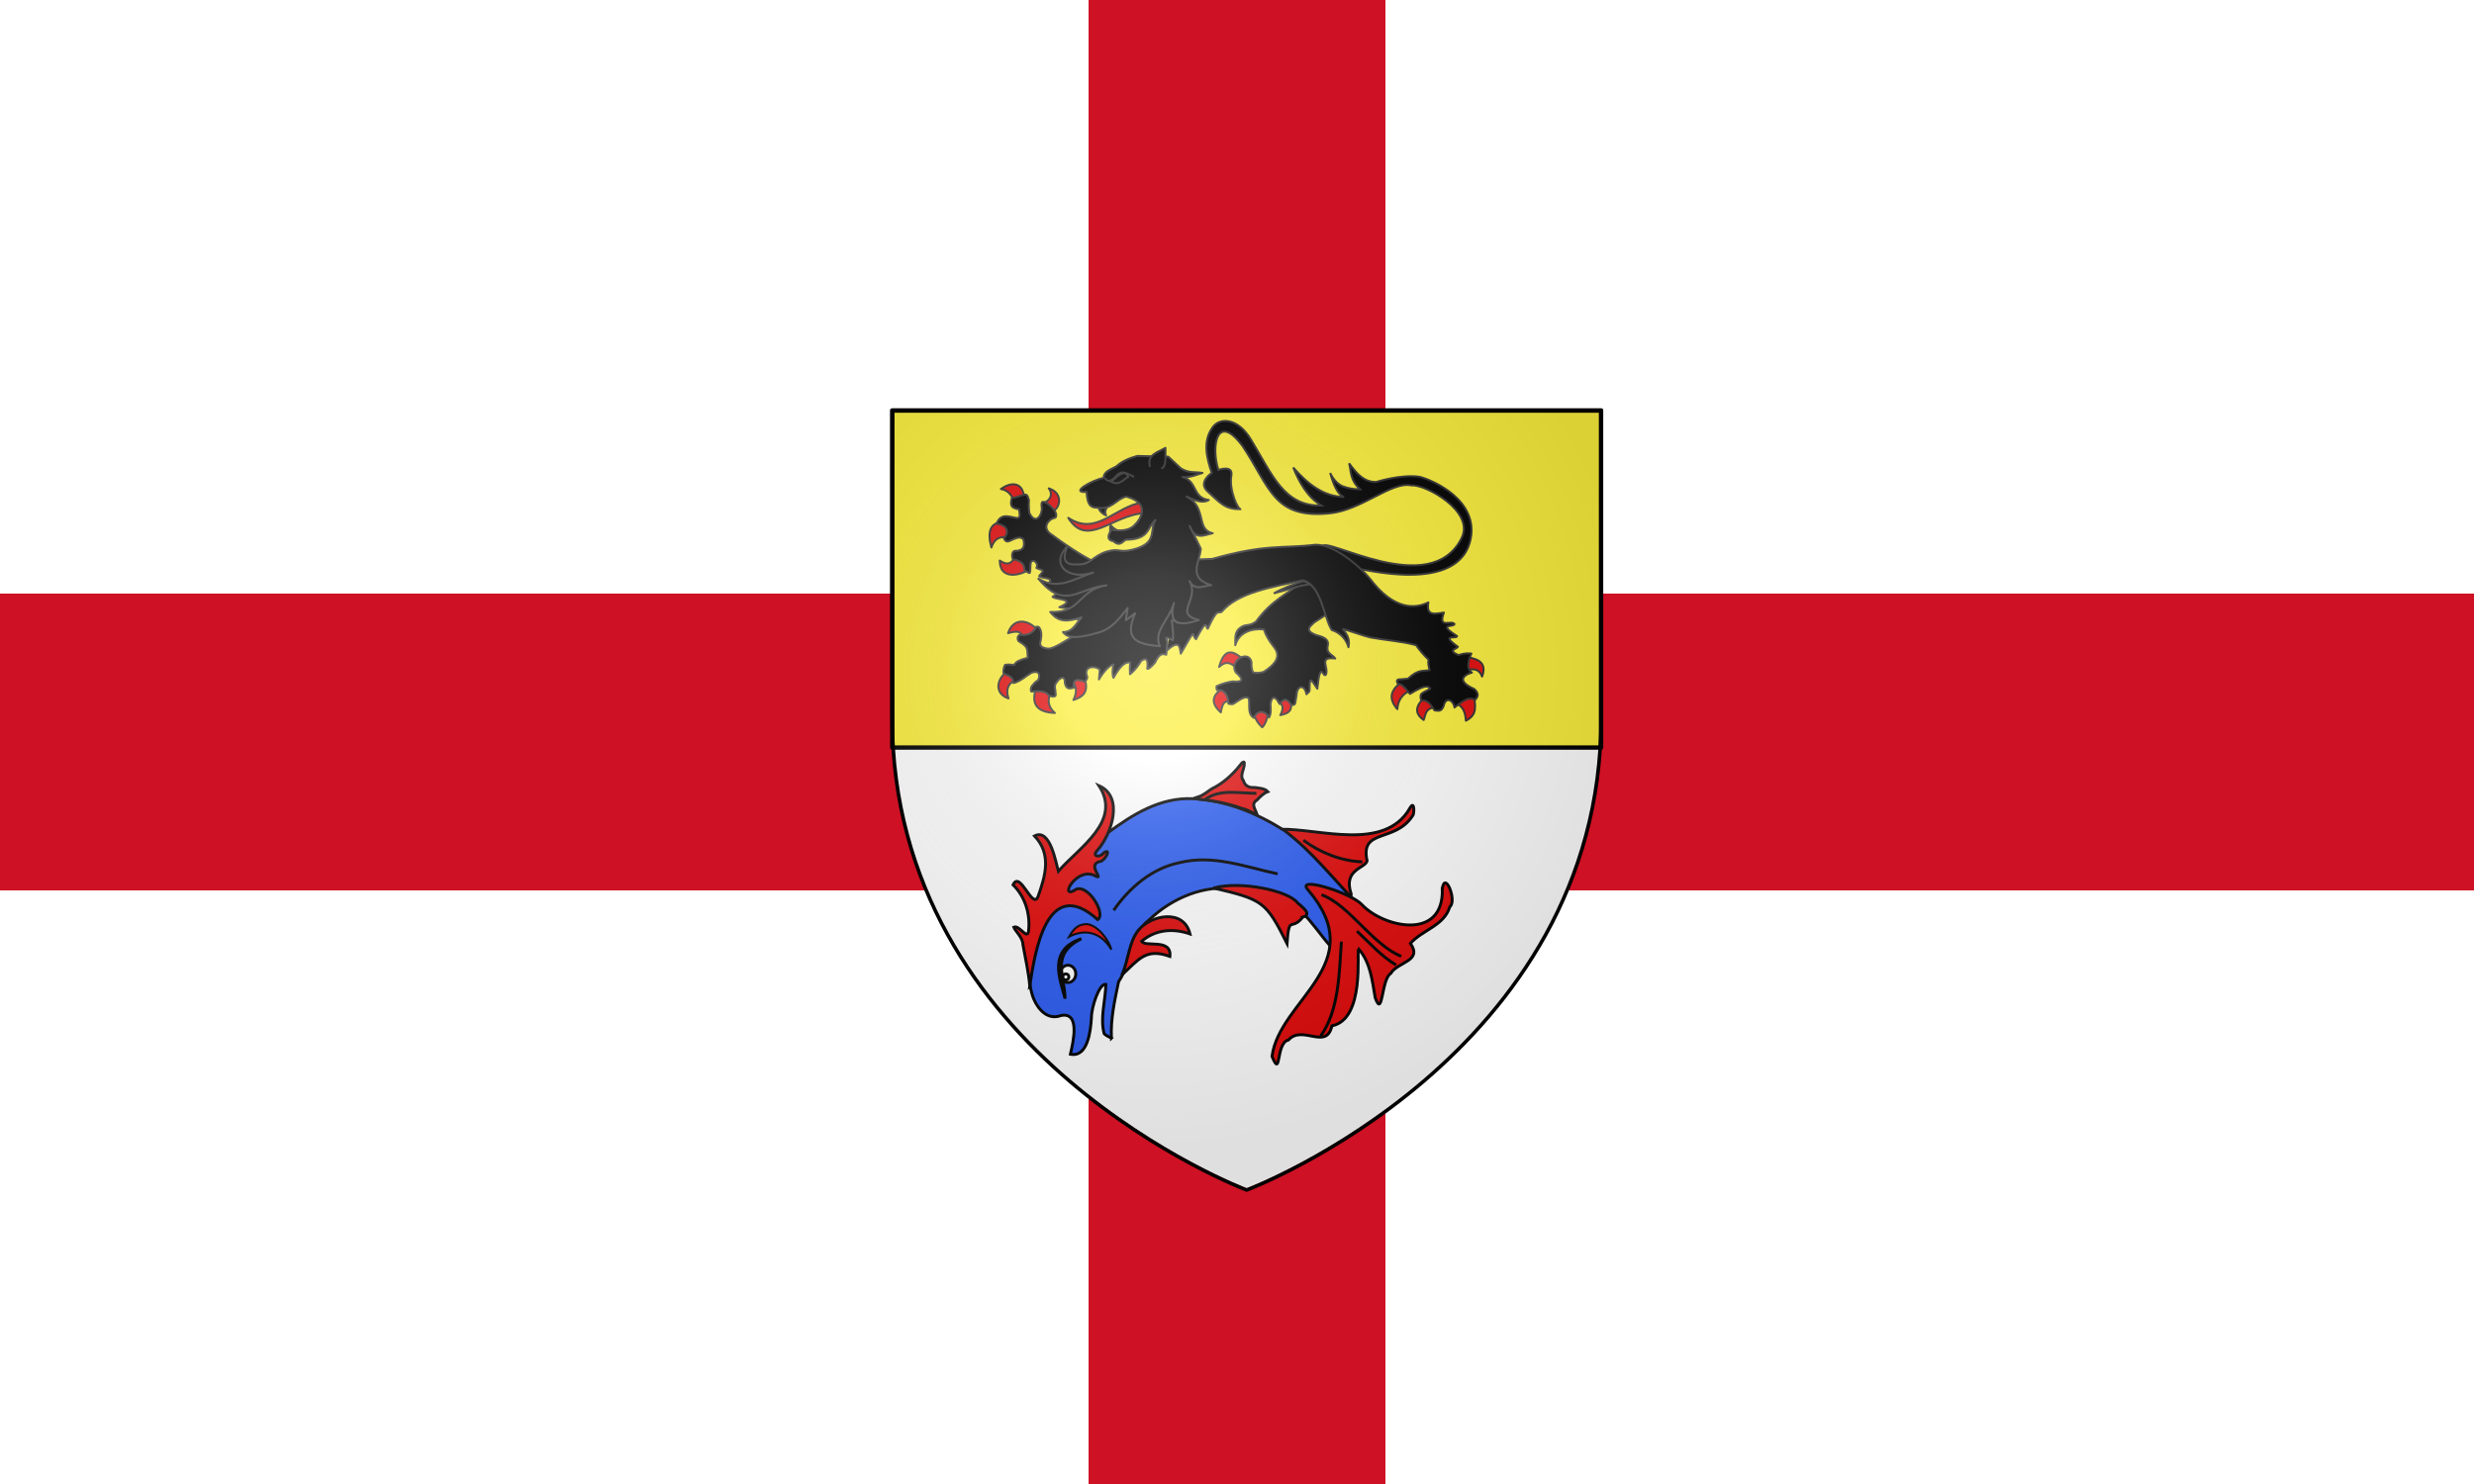 <svg xmlns="http://www.w3.org/2000/svg" xmlns:xlink="http://www.w3.org/1999/xlink" viewBox="0 0 25 15" width="800" height="480">
  <defs>
    <radialGradient r="300" fy="226.331" fx="221.445" cy="226.331" cx="221.445" gradientTransform="matrix(1.353 0 0 1.349 -77.629 -85.747)" gradientUnits="userSpaceOnUse" id="b" xlink:href="#a"/>
    <linearGradient id="a">
      <stop offset="0" style="stop-color:white;stop-opacity:.314"/>
      <stop style="stop-color:white;stop-opacity:.251" offset=".19"/>
      <stop offset=".6" style="stop-color:#6b6b6b;stop-opacity:.125"/>
      <stop offset="1" style="stop-color:black;stop-opacity:.125"/>
    </linearGradient>
  </defs>
  <path fill="#FFF" d="M0 0h25v15H0z"/>
  <g fill="#CE1124">
    <path d="M11 0h3v15h-3z"/>
    <path d="M0 6h25v3H0z"/>
  </g>
  <g style="display:inline">
    <path d="M300.147 656.976s298.5-112.32 298.5-397.772V.652H1.647V259.204c0 285.452 298.5 397.772 298.5 397.772z" style="fill:#fff;fill-opacity:1;fill-rule:evenodd;stroke:none" transform="matrix(.012 0 0 .012 8.996 4.127)"/>
    <path style="fill:#fcef3c;fill-opacity:1;fill-rule:evenodd;stroke:#000;stroke-width:3.693;stroke-linecap:round;stroke-linejoin:round;stroke-miterlimit:4;stroke-opacity:1;stroke-dasharray:none;stroke-dashoffset:0;display:inline" d="M1.729 1.822h596.836v283.92h-596.836z" transform="matrix(.012 0 0 .012 8.996 4.127)"/>
  </g>
  <g style="display:inline">
    <g style="fill:#000;fill-opacity:1;stroke:#313131;stroke-opacity:1">
      <path d="M467.945 188.603c-.409-2.551 127.49 34.137 141.087-39.19 8.843-47.689-45.944-72.68-64.605-77.59-23.517-3.47-54.788 6.486-54.788 6.486-15.599.519-25.141-11.043-34.245-23.478 2.752 10.749.908 21.057 13.923 32.793 0 0-10.915.455-21.731-3.713-10.816-4.168-16.136-16.967-16.136-16.967 4.169 14.637 9.1 27.195 17.475 30.369-26.025-.598-45.984-16.619-64.135-37.239 7.876 19.392 17.766 37.056 35.407 48.062-46.883.948-61.55-38.37-89.015-83.702C314.995-2.284 292.428-3.772 283.015 9.159c-13.625 18.719-6.691 40.88-1.233 57.779 0 0-18.08 11.789-5.186 23.386 14.954 13.45 21.968 23.274 42.207 22.273-3.653 1.796-15.367-24.333-12.162-42.129 2.58-14.327-16.404-7.349-16.404-7.349-9.747-30.943-1.326-73.118 30.454-30.221 34.742 51.521 38.569 92.58 110.422 85.033 40.809-4.286 77.828-40.692 102.959-35.299 17.231-1.777 80.396 32.611 63.427 66.589-39.445 78.986-174.186-4.596-175.773 10.985l46.218 28.397z" style="fill:#000;fill-opacity:1;fill-rule:evenodd;stroke:#313131;stroke-width:2.5;stroke-linecap:butt;stroke-linejoin:miter;stroke-miterlimit:4;stroke-opacity:1;stroke-dasharray:none;display:inline" transform="translate(9.99 4.245) scale(.008)"/>
      <g style="fill:#000;fill-opacity:1;stroke:#313131;stroke-width:2.5;stroke-linecap:round;stroke-linejoin:round;stroke-miterlimit:4;stroke-opacity:1;stroke-dasharray:none">
        <g style="fill:#000;fill-opacity:1;stroke:#313131;stroke-width:2.5;stroke-linecap:round;stroke-linejoin:round;stroke-miterlimit:4;stroke-opacity:1;stroke-dasharray:none">
          <path style="color:#000;fill:#e20909;fill-opacity:1;fill-rule:nonzero;stroke:#313131;stroke-width:2.5;stroke-linecap:round;stroke-linejoin:round;stroke-miterlimit:4;stroke-opacity:1;stroke-dasharray:none;stroke-dashoffset:0;marker:none;visibility:visible;display:inline;overflow:visible" d="M370.348 418.672c-.758-.408 10.794-7.443 8.59-10.553-12.166-10.39-23.678-16.2-30.678 9.572 9.986-9.293 15.908-3.68 22.088.982zM363.967 461.867c1.628 1.905-2.466-25.398-10.799-17.18-15.35 9.456-14.822 19.668-2.7 30.433 2.354-16.001 7.956-14.467 13.498-13.253zM410.107 474.874c1.215-2.802-4.352-5.086-9.771-5.373-5.419-.288-10.689 1.42-8.882 6.6 3.876 10.774 8.421 15.311 11.289 17.761 2.198-1.594 6.432-8.372 7.363-18.988zM439.313 460.149c.65-7.009-20.039-.249-15.707 2.209s7.326 5.985 1.963 16.198c17.299-3.31 13.094-11.398 13.744-18.407z" transform="translate(9.533 3.4) scale(.008)"/>
        </g>
        <path style="color:#000;fill:#000;fill-opacity:1;fill-rule:nonzero;stroke:#313131;stroke-width:2.5;stroke-linecap:round;stroke-linejoin:round;stroke-miterlimit:4;stroke-opacity:1;stroke-dasharray:none;stroke-dashoffset:0;marker:none;visibility:visible;display:inline;overflow:visible" d="m492.857 341.648-32.143-42.857-6.429 10.357c-18.413 15.916-38.874 22.983-59.38 51.176-8.837 6.413-11.721 2.676-18.6 6.886-8.915 5.455-7.492 13.316-7.592 23.008 4.572-16.176 20.646-21.584 36.127-19.943 1.957 6.388 5.952 13.731 12.659 22.266 4.762 6.049 10.444 16.408-12.857 31.25-2.605.785-7.158 2.256-13.571.714-2-5.01-2.148-8.908-1.786-12.5-3.053-16.933-29.002-2.667-20 12.5 11.418 9.784 7.944 12.577-3.929 11.429-6.001 1.082-12.03 2.197-20.357 6.071-.103 2.008-.12 3.929.714 5 12.975-1.524 14.379 13.751 14.286 17.143 1.743.4 3.407.878 6.071.357 13.231-8.99 14.573-8.509 18.066-8.224 5.236 1.901-2.33 19.984 8.006 25.724 6.519-13.556 17.544-5.644 19.122-.407 2.651-3.863 2.493-10.134 1.949-16.735 1.913-14.658 8.578-6.534 11.429-.357 6.71-8.802 10.286-5.589 14.766 1.071 3.193.455 3.534-.033 4.877-1.429l1.786-10.357c.575-13.898 10.386-13.917 12.52-1.622 1.707-1.846 3.928-2.894 3.955-4.807.259-18.751 1.395-14.362 9.77-2.182 4.048-38.307 7.272-12.429 10.898-17.817 3.976-9.567-10.244-22.815 11.786-20.357-3.538-5.327-12.311-6.073-9.286-17.143 1.134-7.074-5.427-10.116-13.929-12.143-17.708-6.305-7.334-11.964-3.214-16.429l15.367-9.98 8.919-9.663z" transform="translate(9.533 3.4) scale(.008)"/>
      </g>
      <g style="fill:#000;fill-opacity:1;stroke:#313131;stroke-width:2.5;stroke-linecap:round;stroke-linejoin:round;stroke-miterlimit:4;stroke-opacity:1;stroke-dasharray:none">
        <g style="fill:#000;fill-opacity:1;stroke:#313131;stroke-width:2.5;stroke-linecap:round;stroke-linejoin:round;stroke-miterlimit:4;stroke-opacity:1;stroke-dasharray:none">
          <path style="color:#000;fill:#e20909;fill-opacity:1;fill-rule:nonzero;stroke:#313131;stroke-width:2.5;stroke-linecap:round;stroke-linejoin:round;stroke-miterlimit:4;stroke-opacity:1;stroke-dasharray:none;stroke-dashoffset:0;marker:none;visibility:visible;display:inline;overflow:visible" d="M101.78 203.343c1.028 2.82-1.806 3.333-11.218 5.243-4.702-5.94-6.659-13.958-17.946-15.707 15.228-10.814 28.246-6.807 29.164 10.464zM137.93 220.613c.035 6.186-11.614-7.015-12.145-10.283 7.637-1.404 13.802-9.664 7.303-18.323 19.426 6.085 13.916 26.579 4.842 28.606zM80.254 254.236c8.912 1.745 4.797-21.627-7.854-19.634-12.65 1.993-17.447 11.841-11.78 32.151 3.686-11.32 10.722-14.262 19.634-12.517zM106.76 295.468c-.457-12.487-15.084-24.72-15.953-16.198-4.11 4.875-7.407 12.089-19.634 3.927.204 26.901 29.11 16.958 35.587 12.271z" transform="translate(9.533 3.4) scale(.008)"/>
        </g>
        <path style="color:#000;fill:#000;fill-opacity:1;fill-rule:nonzero;stroke:#313131;stroke-width:2.5;stroke-linecap:round;stroke-linejoin:round;stroke-miterlimit:4;stroke-opacity:1;stroke-dasharray:none;stroke-dashoffset:0;marker:none;visibility:visible;display:inline;overflow:visible" d="m201.273 362.933 16.668-58.336-10.354-11.869c-21.133-8.554-44.528-22.764-69.701-41.416-15.869-9.446-4.056-21.346 3.536-22.223 2.146-2.813.865-5.861-1.01-9.344-5.15-5.561-8.147-8.492-10.607-9.344-3.083-.983-6.981-4.486-5.556 6.061 1.1 7.46-6.892 23.512-15.657 6.819-.839-5.722-.909-11.937-.505-16.415-1.453-2.756-1.069-7.349-5.556-7.071-7.138 2.569-12.39 3.997-16.162 4.546-1.474 6.687-3.057 12.625 9.091 14.142.724 4.757 2.268 10.218-1.515 11.112-9.149-.696-20.962-7.919-26.769 7.071 16.439 2.322 14.949 13.708 9.091 17.678 1.515 4.882 4.377 6.061 8.586 3.536 12.794-6.071 13.328-3.198 16.162-1.515 2.091 8.47.847 14.875-11.112 14.647-2.841 1.046-4.006 5.38-2.273 10.354 13.729 3.13 13.868 7.692 15.152 14.395 6.599 2.982 6.932 8.39 7.324-8.334 1.709-8.835 11.225-.474 7.324 5.051 7.449 4.351 11.94.292 3.536 10.354 2.422 3.843 25.147 1.351 7.576 11.617 7.824 3.116 26.39 2.204 9.344 14.647 3.871 4.131 31.737 2.396 8.586 13.132 36.038 5.306 22.756 9.118 16.162 13.132l23.739 6.566 14.9 1.01z" transform="translate(9.533 3.4) scale(.008)"/>
      </g>
      <g style="fill:#000;fill-opacity:1;stroke:#313131;stroke-width:2.5;stroke-miterlimit:4;stroke-opacity:1;stroke-dasharray:none">
        <g style="fill:#000;fill-opacity:1;stroke:#313131;stroke-width:2.5;stroke-linecap:round;stroke-linejoin:round;stroke-miterlimit:4;stroke-opacity:1;stroke-dasharray:none">
          <path style="color:#000;fill:#e20909;fill-opacity:1;fill-rule:nonzero;stroke:#313131;stroke-width:2.5;stroke-linecap:round;stroke-linejoin:round;stroke-miterlimit:4;stroke-opacity:1;stroke-dasharray:none;stroke-dashoffset:0;marker:none;visibility:visible;display:inline;overflow:visible" d="M80.5 423.58c-14.068 9.796-15.988 27.923 1.718 33.869-3.656-11.417-.431-18.85 8.344-23.07M117.314 444.196c-7.071 19.962.527 30.677 23.561 31.66-8.946-7.875-9.519-16.588-5.399-25.77M178.425 432.415c5.78 17.185-2.498 23.436-14.235 26.997 5.028-9.914 3.789-17.321-.982-23.315M118.541 370.568c-14.281-15.274-31.368-13.028-36.814 4.418 13.159-3.965 16.864-.964 17.671 4.172" transform="translate(9.533 3.4) scale(.008)"/>
        </g>
        <g style="fill:#000;fill-opacity:1;stroke:#313131;stroke-width:2.5;stroke-linecap:round;stroke-linejoin:round;stroke-miterlimit:4;stroke-opacity:1;stroke-dasharray:none">
          <path style="color:#000;fill:#e20909;fill-opacity:1;fill-rule:nonzero;stroke:#313131;stroke-width:2.5;stroke-linecap:round;stroke-linejoin:round;stroke-miterlimit:4;stroke-opacity:1;stroke-dasharray:none;stroke-dashoffset:0;marker:none;visibility:visible;display:inline;overflow:visible" d="M578.764 436.46c-11.202 8.898-18.864 18.779-5.38 34.535.877-11.712 6.702-19.467 16.834-23.775M606.705 457.285c-10.152 9.774-12.028 19.032 0 27.42 2.586-6.536 1.416-14.805 15.272-16.139M647.661 463.879c9.867 4.063 11.572 12.615 12.322 21.693 15.656-7.733 11.18-19.818 10.586-31.064M661.891 421.708c8.446-2.408 15.201-.974 18.569 8.156 6.175-16.489-3.586-22.239-18.569-24.47" transform="translate(9.533 3.4) scale(.008)"/>
        </g>
        <path style="color:#000;fill:#000;fill-opacity:1;fill-rule:nonzero;stroke:#313131;stroke-width:2.5;stroke-linecap:round;stroke-linejoin:round;stroke-miterlimit:4;stroke-opacity:1;stroke-dasharray:none;stroke-dashoffset:0;marker:none;visibility:visible;display:inline;overflow:visible" d="M282.012 397.293c17.206-16.071 16.41-3.242 17.87 3.59 21.238-36.139 12.325-23.499 19.263-18.222 16.258-31.024 11.562-12.704 14.925-13.363 12.566-27.64 12.983-18.191 17.528-21.346 20.613-24.297 62.791-31.04 102.564-39.741 23.718 6.914 25.564 45.282 36.359 62.812 4.452 1.422 16.551 6.07 21.153 21.785 3.689-15.717-10.567-24.301-5.852-22.89 4.715 1.41 28.668 9.589 33.466 10.474 19.199 3.541 38.799 4.618 57.7 9.73 4.645 6.487 9.763 12.658 15.792 18.222-.907 4.682.187 8.964 1.562 13.189-8.449 2.205-13.955-1.722-27.42 10.933l-9.024.868c-5.875-.47-5.757 2.233-3.818 5.9 3.089-1.089 8.486 3.879 15.272 12.495 21.893-13.512 22.976-8.956 25.684-6.768-9.56 6.433-14.444 4.45-11.454 15.272 8.869-1.757 12.367 6.153 16.834 12.322 4.229.33 8.723 2.425 11.627-6.074 2.373-11.079 11.923-7.569 13.536 2.43 18.63-15.488 20.921-10.825 26.378-10.065 5.276-5.533 2.647-9.484-1.215-13.189-27.274-12.21-8.079-19.613-3.124-20.825-6.159-3.773-6.103-12.02-.694-24.122-3.989-.175-6.767-1.002-16.487 1.909-14.084-6.399-2.202-7.332-.521-10.413-23.581-17.185-.966-9.173-1.041-13.536-26.297-16.702-3.449-10.695-3.297-15.272-4.086-5.458-21.226 6.863-13.363-14.404-10.487 1.326-22.911 5.402-19.61-12.842-10.491 5.056-37.185 14.393-69.417-24.47-13.363-18.222-48.439-49.292-73.409-48.418-41.487 4.936-62.001-1.421-130.157 17.875l-107.943 3.991-25.858 2.256c.56 47.988-11.049 72.022-26.954 83.635-.785.573-11.118 5.294-11.931 5.795-15.852 9.766-29.887 19.491-36.433 17.471-7.442-1.036-9.443-4.52-7.636-9.718.866-4.57 1.419-9.077 0-13.189-1.23-1.97-.916-5.098-5.553-4.512-4.433 8.873-11.771 11.357-20.825 10.065-2.256.99-3.683 4.274-1.735 7.983 13.498 8.258 10.702 9.684 11.801 21.172-7.633 2.101-15.248 4.212-17.007 9.024-4.196-.394-8.497-.944-11.801 0-1.651 3.801-2.395 7.421-1.735 10.76 14.795 5.821 10.357 8.436 12.495 12.148 8.331-1.85 15.062-8.496 22.561-12.842 11.739-4.395 10.986 4.936 8.33 9.718-2.661.476-5.322 4.17-7.983 7.289-1.606 3.689-1.004 5.17-.347 6.595 21.034-1.986 18.334 3.281 24.296 5.9 10.127 2.074 5.252-4.035 6.248-6.942-2.475-9.233 1.781-9.716 3.471-13.536 3.155-2.636 8.591-6.279 8.33 3.818 1.691 8.652 6.608 7.164 11.454 5.9-1.521-10.188 3.614-11.78 13.189-7.636 1.871-.97 3.33-2.626 3.818-5.9-5.774-12.783 8.115-15.527 15.619-9.371l-1.041 12.495c7.389-12.276 13.778-17.752 18.396-19.09-1.507 7.391-1.729 13.315 0 17.007 10.553-18.712 16.079-19.832 21.172-19.437-.799 6.684-.408 10.393-.347 14.925 6.784-5.377 10.63-11.175 14.23-17.007 7.738-5.39 8.623.761 7.636 10.065 2.084.419 4.948-2.228 9.718-7.636 5.47-11.571 9.335-11.877 14.23-10.065.495-7.097 2.727-17.665-.347-20.825 1.219-1.533 5.283.918 8.677 2.43 1.038-6.529-.167-15.749-1.388-24.99 3.655.047 5.639 1.765 7.983 3.124-.915-8.678-1.89-17.136-4.165-20.825" transform="translate(9.533 3.4) scale(.008)"/>
      </g>
      <path style="fill:#000;fill-opacity:1;fill-rule:evenodd;stroke:#313131;stroke-width:2.5;stroke-linecap:butt;stroke-linejoin:miter;stroke-miterlimit:4;stroke-opacity:1;stroke-dasharray:none" d="M405.916 207.589c-3.295-2.606-1.555-1.657-8.463-4.024-11.143 3.428-25.263 8.654-37.263 15.511 21.428-5.299 30.298-9.773 45.726-11.487z" transform="translate(9.99 4.245) scale(.008)"/>
      <g style="fill:#000;fill-opacity:1;stroke:#313131;stroke-width:1.69;stroke-miterlimit:4;stroke-opacity:1;stroke-dasharray:none">
        <path style="fill:#000;fill-opacity:1;fill-rule:evenodd;stroke:#313131;stroke-width:1.69;stroke-linecap:round;stroke-linejoin:round;stroke-miterlimit:4;stroke-opacity:1;stroke-dasharray:none" d="M130.005 65.064c.468-2.78-.012-4.751 1.44-8.37 1.784 3.758 5.171 5.463 7.892 8.022" transform="matrix(.012 -.002 .002 .012 9.532 4.889)"/>
        <path style="fill:#e20909;fill-opacity:1;fill-rule:evenodd;stroke:#313131;stroke-width:1.69;stroke-linecap:round;stroke-linejoin:round;stroke-miterlimit:4;stroke-opacity:1;stroke-dasharray:none" d="M160.416 42.561c-23.462-.176-41.958 21.739-62.677 2.503 11.405 27.863 36.797 3.248 63.636 6.609l-.96-9.112z" transform="matrix(.012 -.002 .002 .012 9.532 4.889)"/>
        <path style="fill:#000;fill-opacity:1;fill-rule:evenodd;stroke:#313131;stroke-width:1.69;stroke-linecap:round;stroke-linejoin:round;stroke-miterlimit:4;stroke-opacity:1;stroke-dasharray:none" d="M123.809 39.883c.164 3.484 2.049 6.212 5.276 8.351-1.369-4.462 2.281-6.768 4.604-9.644" transform="matrix(.012 -.002 .002 .012 9.532 4.889)"/>
        <path style="fill:#000;fill-opacity:1;fill-rule:evenodd;stroke:#313131;stroke-width:1.69;stroke-linecap:round;stroke-linejoin:round;stroke-miterlimit:4;stroke-opacity:1;stroke-dasharray:none" d="m134.071 127.056-3.138 9.82 8.593-4.479c-14.352 21.547.248 26.216 15.734 30.369-3.7-13.131 11.462-20.478 17.44-33.456-5.956 12.79-3.949 20.933 18.168 17.341-20.624-8.53 3.697-16.703-2.406-33.177 3.05 9.169 10.864 5.736 17.171 6.29-18.811-9.304-6.072-20.62-3.504-31.288l-6.007-20.105c2.441 12.78 10.738 9.271 17.858 9.036-13.549-5.343-.844-22.298-16.438-33.577 5.767 3.575 11.445 8.151 17.737 5.806-13.202-4.097-6.576-17.066-18.357-22.417 6.894 1.623 11.523-.059 16.913-.631-5.721-2.031-11.345-1.448-17.188-6.751l-8.595-11.23-25.293-4.831c-6.614.7-13.036 2.059-18.765 5.783-5.021 1.709-11.215 2.559-11.689 7.598-10.101.245-30.449 7.81-16.011 9.145-1.154 10.285.878 13.515 6.375 14.316 11.906 4.213 16.077-4.242 25.506-5.11 19.275 8.924 8.942 20.685 2.105 25.102-7.431 4.801-18.688.004-18.688.004-4.682 4.949-4.756 8.186-.222 9.711 4.888 5.688 7.329 1.585 10.532.531 20.149 3.148 18.875-7.499 26.997-12.097-6.764 7.523-.658 19.611-23.154 21.194-11.618.822-9.756-3.217-20.807-1.996-11.051 1.221-14.936 7.734-23.396 6.88-7.563-.763-18.026-1.753-8.219-16.789-17.586 12.841-3.819 28.631 17.294 25.229-19.007 3.254-31.566 9.581-45.645-2.455 17.34 30.008 30.684 13.178 54.867 14.816-24.226-.147-24.278 19.594-49.699 14.099 5.71 10.646 13.947 10.085 24.856 8.775-4.475 3.145-9.001 11.136-17.169 9.42 3.522 7.671 16.632 6.475 27.943 5.425 12.869-1.194 20.423-9.22 28.3-16.304z" transform="matrix(.012 -.002 .002 .012 9.532 4.889)"/>
        <path style="fill:#000;fill-opacity:1;fill-rule:evenodd;stroke:#313131;stroke-width:1.69;stroke-linecap:round;stroke-linejoin:round;stroke-miterlimit:4;stroke-opacity:1;stroke-dasharray:none" d="M171.602 13.842c-.69-9.795 8.357-10.296 15.29-12.815-1.283 6.2-1.212 14.374-5.529 16.147M133.486 18.083c2.771 4.177 5.288 1.519 7.86.36 6.811-6.648 10.779-1.195 15.344 1.714" transform="matrix(.012 -.002 .002 .012 9.532 4.889)"/>
        <path style="fill:#000;fill-opacity:1;fill-rule:evenodd;stroke:#313131;stroke-width:1.69;stroke-linecap:round;stroke-linejoin:round;stroke-miterlimit:4;stroke-opacity:1;stroke-dasharray:none" d="M137.508 21.059c2.756 1.932 4.437 2.695 7.096 2.022 4.318-.956 5.763-3.345 7.732-3.066-.065-1.718-.312-3.371-3.045-4.134-6.557.964-6.409 3.188-11.783 5.177z" transform="matrix(.012 -.002 .002 .012 9.532 4.889)"/>
      </g>
    </g>
    <path style="fill:#e20909;fill-opacity:1;stroke:#000;stroke-width:1.736" d="M406.933 431.947c-26.006-15.103-12.025-53.562-12.483-77.482-3.491 5.487-7.901 10.285-12.605 14.742-1.408 2.502-33.725 29.081-25.875 27.83 14.66-4.984 15.125 8.345 19.64 9.473 19.505-4.338 10.542 16.414 26.778 27.017.858 1.172 9.908 1.232 4.545-1.579z" transform="matrix(0 -.017 .017 0 6.904 15.087)"/>
    <path style="fill:#2b5df2;fill-opacity:1;stroke:#000;stroke-width:1.736" d="M270.219 254.526c11.357-.539 22.549 1.932 33.585 4.285 11.432 7.834 27.946 6.443 36.829 18.262 13.071 13.664 21.088 32.966 18.298 52.021-1.22 10.033-4.044 19.828-7.094 29.401-3.22 11.344-32.93 27.556-27.247 28.55 24.148-2.26 47.83-24.271 24.882 10.806-2.34 4.073-5.72 9.777-.204 3.632 14.983-14.497 31.786-27.456 44.407-44.161 10.334-16.339 17.945-34.755 18.913-54.246.87-19.726-9.35-35.866-20.518-51.031-18.331-20.583-66.122-53.372-95.519-44.753-7.473 2.109-16.242 8.401-12.892 17.252 2.355 11.651-15.936 7.215-22.995 5.601-2.049 10.402 14.026 12.019 21.635 12.495 6.508.004 20.676 4.721 19.937 8.593-9.707-.256-20.043-3.559-29.405-1.007-1.217 1.193-1.797 2.843-2.613 4.299z" transform="matrix(0 -.017 .017 0 6.904 15.087)"/>
    <path style="fill:#e20909;fill-opacity:1;stroke:#000;stroke-width:1.736" d="M359.102 451.219c-31.489 1.036-23.009-35.271-9.381-47.926 6.867-6.376 17.476-40.041 8.524-31.795-43.962 37.545-65.196-17.183-98.899-21.504-13.735 5.66 8.017 1.995 9.79 9.788 9.232 8.2-6.39 22.613 8.385 25.787 3.912 19.953 44.509 14.579 45.763 15.866-8.112 7.142-18.934 8.099-29.077 9.89-12.732 4.646 10.987 3.498 14.486 9.239 6.98 4.181 7.234 19.109 17.833 11.689 8.04 6.99 10.436 20.014 21.752 23.398 3.488 4.463 21.701-2.841 10.824-4.433zM432.428 330.983c-5.738-4.618-10.797-10.206-14.013-16.883-1.673-2.625-3.882-4.92-4.743-8.005-.572-1.462-1.183-4.262-1.18-1.176-.911 9.257-2.491 18.508-5.714 27.265-.656 3.165-2.643 6.147-3.664 8.948 3.052-.893 6.269-3.973 8.584-.173 2.052 1.911 4.246 4.153 5.078 6.525 2.062-1.879 2.082-5.324 2.478-7.996-.32-3.01 1.009-5.692 4.071-6.488 2.933-2.39 6.532.449 9.801.504 2.982.407.001-1.919-.698-2.521z" transform="matrix(0 -.017 .017 0 6.904 15.087)"/>
    <path style="fill:#e20909;fill-opacity:1;stroke:#000;stroke-width:1.736" d="M342.17 368.294c1.669 6.094 6.457-.952 8.56-3.211 7.014-5.126 13.237-33.583 8.74-49.804-6.903 29.306-8.055 31.137-32.943 43.611 17.511 1.286 6.904 2.427 15.642 9.404zM334.531 270.707c-7.283-6.029-18.127-5.894-26.815-10.043 8.964 9.96 16.329 13.979 11.093 28.621 11.039 1.23 5.184-14.877 9.007-16.774 7.083 8.247 7.793 18.8 4.362 28.732 15.275-3.723 11.197-23.215 2.353-30.536zM301.222 206.006c8.272-.741 16.4-2.597 24.557-4.076 4.205.03 8.166-4.644 10.41-5.444 1.622 3.521-8.969 8.512-1.284 8.871 9.588.892 19.685-2.324 26.457-9.29 9.009 4.161-14.888 11.445-7.094 14.787 12.62 4.52 25.334 8.213 36.17-2.031 4.886 9.284-15.815 12.68-21.006 14.148 14.271 12.429 29.803 38.063 50.934 24.098-6.637 15.281-29.247 7.387-38.575-.969-3.588-3.466-4.516 1.619-1.561 3.676 3.666 5.135-4.467 1.054-4.91-1.75-1.641-8.73-11.374 2.67-8.754-2.861 6.177-10.763-13.025-21.601-8.735-13.019 6.359 7.238-13.727 19.736-17.133 14.207 27.206-30.286-19.939-37.425-39.477-40.347z" transform="matrix(0 -.017 .017 0 6.904 15.087)"/>
    <path style="fill:none;stroke:#000;stroke-width:1.736" d="M346.24 255.88c13.45 9.282 24.997 22.788 28.327 39.142 4.943 20.118-2.543 39-6.67 58.302M412.178 310.3c6.418 8.827 3.52 20.176 3.608 30.418M271.431 378.868c15.261 11.002 37.831 11.062 56.195 12.373M313.708 423.72c5.286-8.861 13.156-15.71 20.106-23.198M318.861 426.815c6.735-16.994 30.74-31.018 36.606-47.43M375.026 403.679c.444-12.324 5.457-25.146 12.89-35.057" transform="matrix(0 -.017 .017 0 6.904 15.087)"/>
    <path style="fill:#e20909;fill-opacity:1;fill-rule:evenodd;stroke:#000;stroke-width:1.213px;stroke-linecap:butt;stroke-linejoin:miter;stroke-opacity:1" d="M330.521 229.392c4.65 8.882 3.229 18.674-7.614 25.085 4.891-1.217 14.036-7.354 15.124-14.288.033-5.351-2.603-8.042-7.51-10.797z" transform="matrix(0 -.017 .017 0 6.904 15.087)"/>
    <g transform="matrix(0 -.017 .017 0 6.904 15.087)">
      <ellipse transform="matrix(1.736 0 0 1.736 -510.482 -601.884)" style="fill:#fff;fill-opacity:1;stroke:#000" cx="471.716" ry="2.672" cy="478.45" rx="2.97"/>
      <circle style="fill:#fff;fill-opacity:1;stroke:#000" cx="470.677" r="1.039" transform="matrix(1.736 0 0 1.736 -510.482 -601.884)" cy="477.708"/>
      <path d="M293.716 226.987c11.406-2.942 28.796-10.682 35.65 9.687-9.382-18.326-20.979-9.994-35.65-9.687z" style="fill:#000;fill-opacity:1;stroke:#000;stroke-width:1.736"/>
    </g>
  </g>
  <g style="display:inline">
    <path style="fill:url(#b);fill-opacity:1;fill-rule:evenodd;stroke:none" d="M300 658.5s298.5-112.32 298.5-397.772V2.176H1.5V260.728C1.5 546.18 300 658.5 300 658.5z" transform="matrix(.012 0 0 .012 8.996 4.127)"/>
  </g>
  <g style="display:inline">
    <path style="fill:none;stroke:#000;stroke-width:3;stroke-linecap:butt;stroke-linejoin:miter;stroke-miterlimit:4;stroke-opacity:1;stroke-dasharray:none" d="M300.147 658.476S1.647 546.156 1.647 260.704V2.152H598.647V260.704c0 285.452-298.5 397.772-298.5 397.772z" transform="matrix(.012 0 0 .012 8.996 4.127)"/>
  </g>
</svg>
